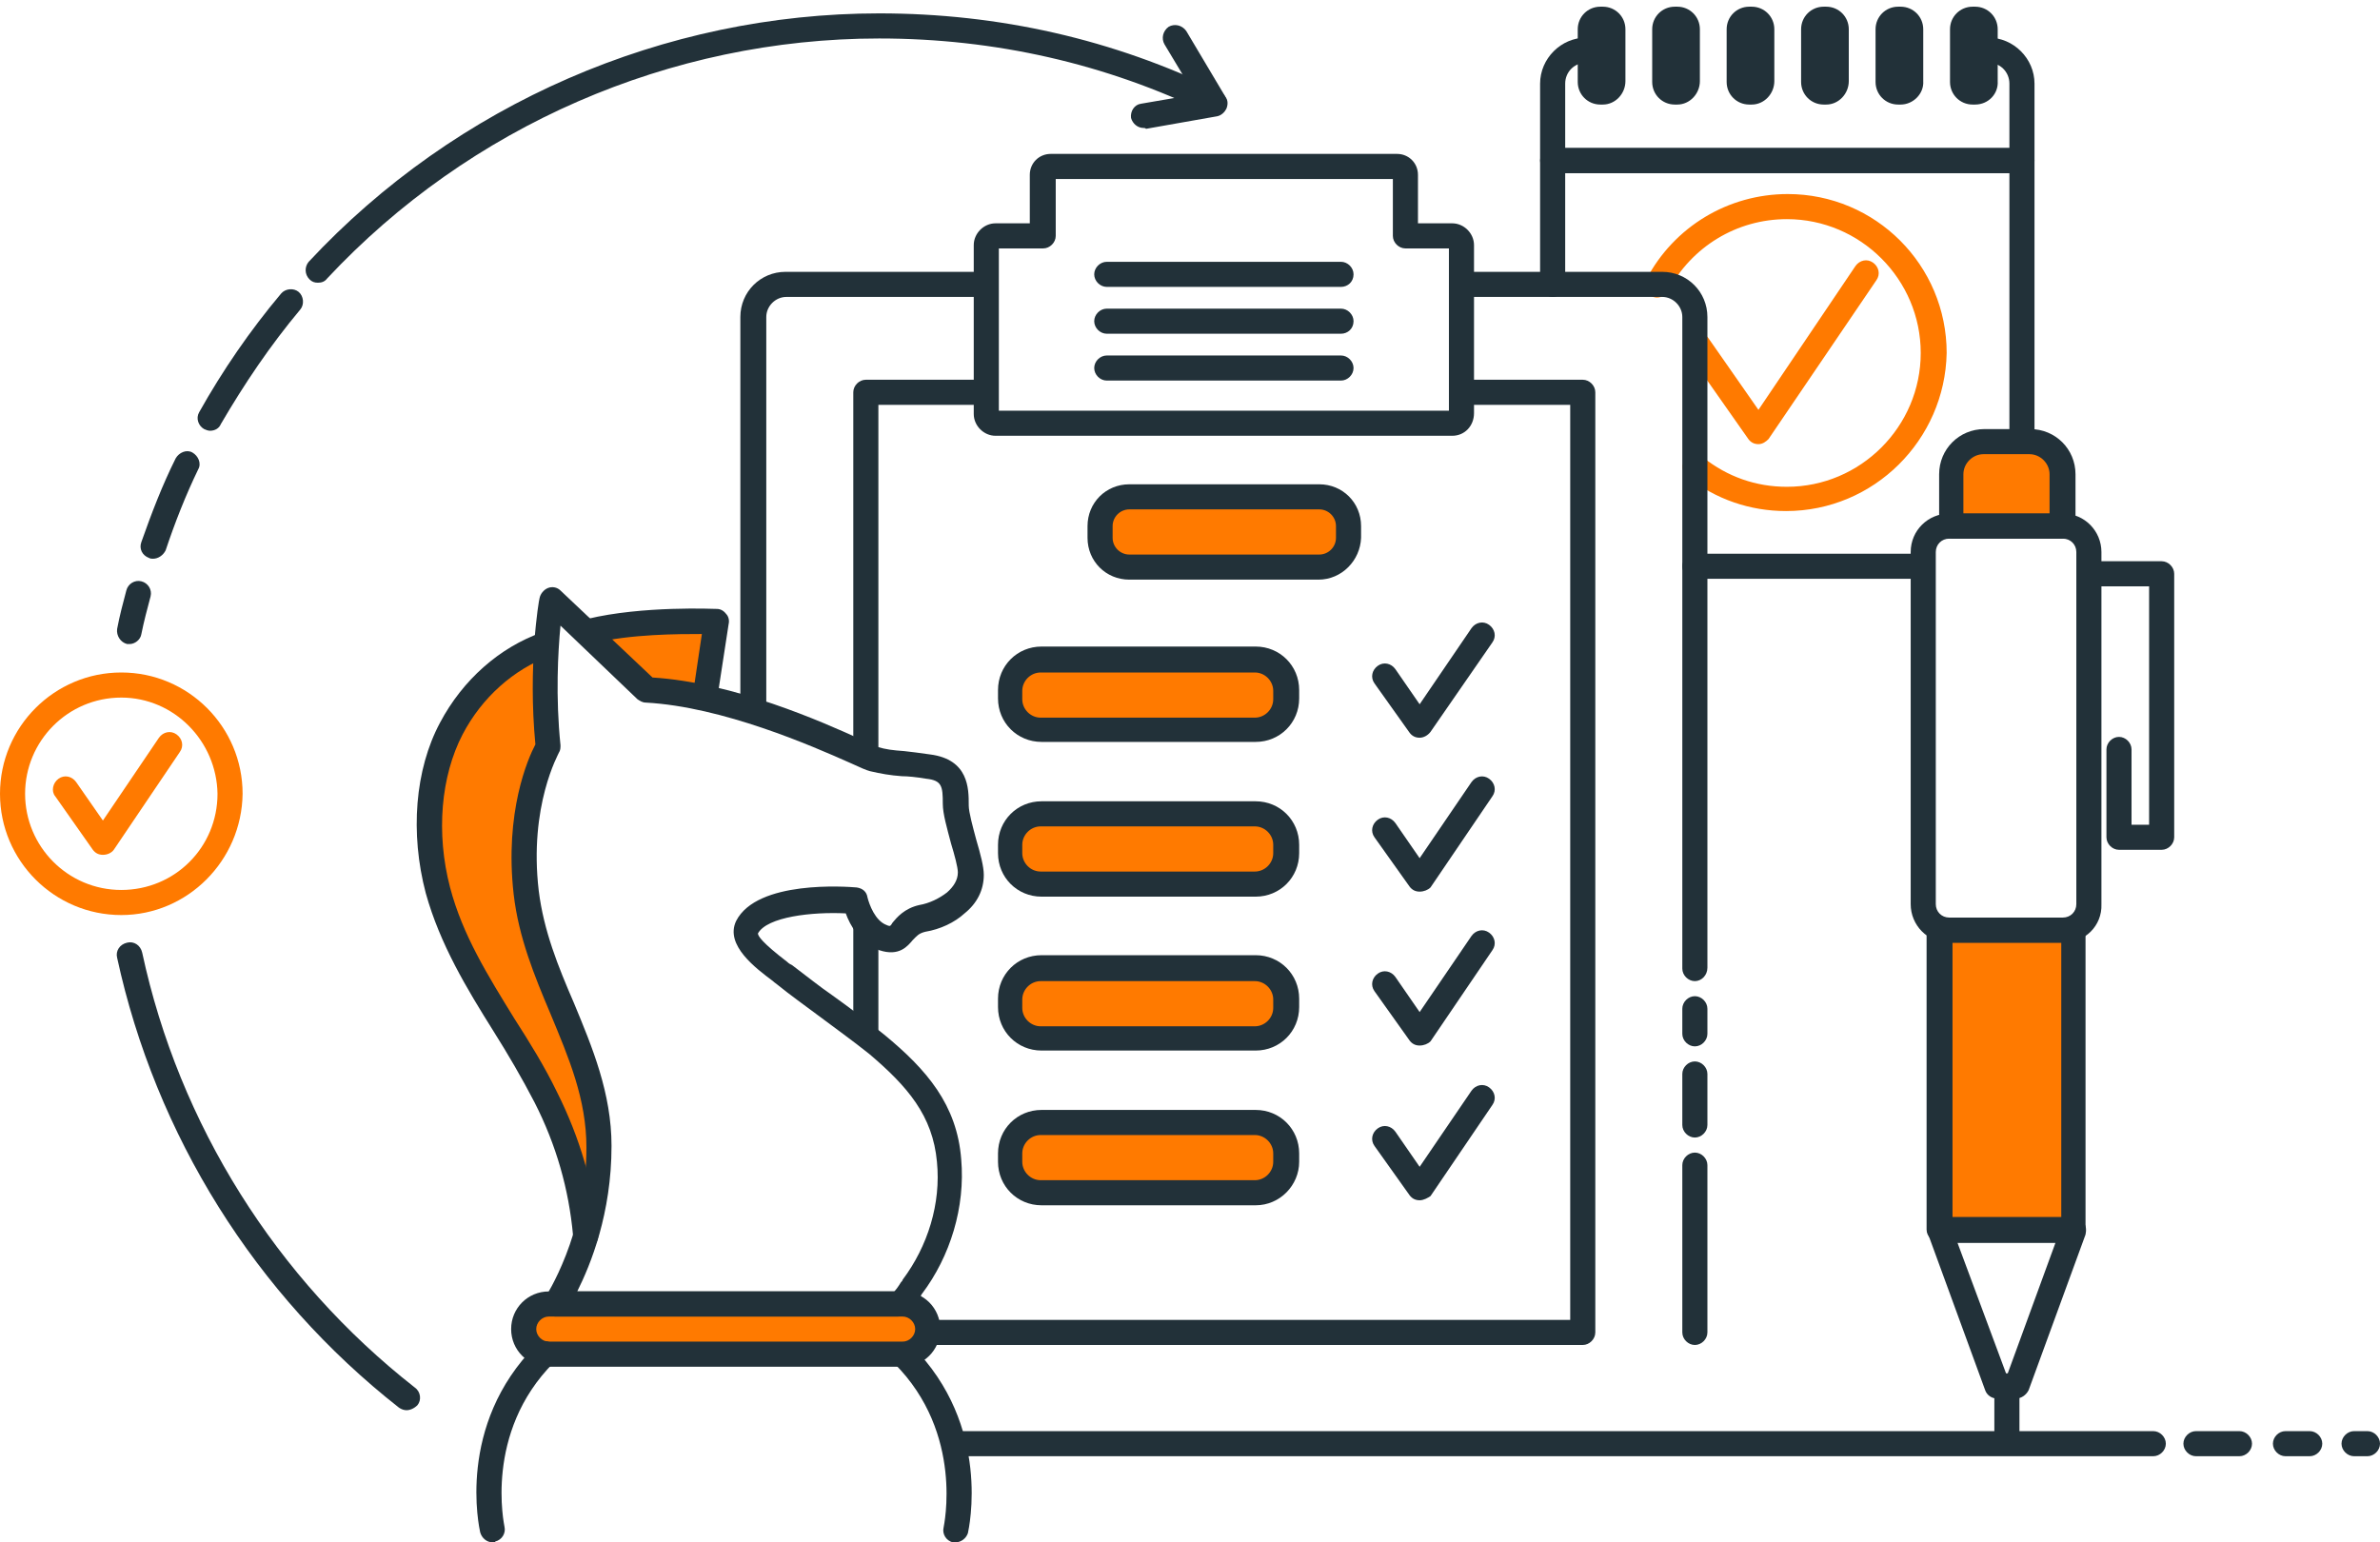 <?xml version="1.0" encoding="utf-8"?>
<!-- Generator: Adobe Illustrator 25.2.3, SVG Export Plug-In . SVG Version: 6.00 Build 0)  -->
<svg version="1.1" id="Layer_1" xmlns="http://www.w3.org/2000/svg" xmlns:xlink="http://www.w3.org/1999/xlink" x="0px" y="0px"
	 viewBox="0 0 284.5 184.4" style="enable-background:new 0 0 284.5 184.4;" xml:space="preserve">
<style type="text/css">
	.st0{fill:#223139;}
	.st1{fill:#FF7A00;}
</style>
<g>
	<path class="st0" d="M241.7,54.8c-0.8,0-1.5-0.7-1.5-1.5V20.7h-53.1V34c0,0.8-0.7,1.5-1.5,1.5s-1.5-0.7-1.5-1.5V19.2
		c0-0.8,0.7-1.5,1.5-1.5h56.1c0.8,0,1.5,0.7,1.5,1.5v34.1C243.2,54.2,242.6,54.8,241.7,54.8z"/>
</g>
<g>
	<path class="st0" d="M229.7,69.2h-27.1c-0.8,0-1.5-0.7-1.5-1.5s0.7-1.5,1.5-1.5h27.1c0.8,0,1.5,0.7,1.5,1.5
		C231.2,68.6,230.5,69.2,229.7,69.2z"/>
</g>
<g>
	<path class="st0" d="M241.7,20.7h-56.1c-0.8,0-1.5-0.7-1.5-1.5V10c0-3,2.5-5.5,5.5-5.5c0.8,0,1.5,0.7,1.5,1.5s-0.7,1.5-1.5,1.5
		c-1.4,0-2.5,1.1-2.5,2.5v7.7h53.1V10c0-1.4-1.1-2.5-2.5-2.5c-0.8,0-1.5-0.7-1.5-1.5s0.7-1.5,1.5-1.5c3,0,5.5,2.5,5.5,5.5v9.2
		C243.2,20,242.6,20.7,241.7,20.7z"/>
</g>
<g>
	<g>
		<path class="st0" d="M191.6,11h-0.3c-0.7,0-1.2-0.6-1.2-1.2V3.5c0-0.7,0.6-1.2,1.2-1.2h0.3c0.7,0,1.2,0.6,1.2,1.2v6.2
			C192.8,10.4,192.2,11,191.6,11z"/>
	</g>
	<g>
		<path class="st0" d="M191.6,12.5h-0.3c-1.5,0-2.7-1.2-2.7-2.7V3.5c0-1.5,1.2-2.7,2.7-2.7h0.3c1.5,0,2.7,1.2,2.7,2.7v6.2
			C194.3,11.2,193.1,12.5,191.6,12.5z"/>
	</g>
</g>
<g>
	<g>
		<path class="st0" d="M200.5,12.5h-0.3c-1.5,0-2.7-1.2-2.7-2.7V3.5c0-1.5,1.2-2.7,2.7-2.7h0.3c1.5,0,2.7,1.2,2.7,2.7v6.2
			C203.2,11.2,202,12.5,200.5,12.5z"/>
	</g>
</g>
<g>
	<g>
		<path class="st0" d="M209.4,11h-0.3c-0.7,0-1.2-0.6-1.2-1.2V3.5c0-0.7,0.6-1.2,1.2-1.2h0.3c0.7,0,1.2,0.6,1.2,1.2v6.2
			C210.6,10.4,210.1,11,209.4,11z"/>
	</g>
	<g>
		<path class="st0" d="M209.4,12.5h-0.3c-1.5,0-2.7-1.2-2.7-2.7V3.5c0-1.5,1.2-2.7,2.7-2.7h0.3c1.5,0,2.7,1.2,2.7,2.7v6.2
			C212.1,11.2,210.9,12.5,209.4,12.5z"/>
	</g>
</g>
<g>
	<g>
		<path class="st0" d="M218.3,11H218c-0.7,0-1.2-0.6-1.2-1.2V3.5c0-0.7,0.6-1.2,1.2-1.2h0.3c0.7,0,1.2,0.6,1.2,1.2v6.2
			C219.5,10.4,219,11,218.3,11z"/>
	</g>
	<g>
		<path class="st0" d="M218.3,12.5H218c-1.5,0-2.7-1.2-2.7-2.7V3.5c0-1.5,1.2-2.7,2.7-2.7h0.3c1.5,0,2.7,1.2,2.7,2.7v6.2
			C221,11.2,219.8,12.5,218.3,12.5z"/>
	</g>
</g>
<g>
	<g>
		<path class="st0" d="M227.2,11h-0.3c-0.7,0-1.2-0.6-1.2-1.2V3.5c0-0.7,0.6-1.2,1.2-1.2h0.3c0.7,0,1.2,0.6,1.2,1.2v6.2
			C228.5,10.4,227.9,11,227.2,11z"/>
	</g>
	<g>
		<path class="st0" d="M227.2,12.5h-0.3c-1.5,0-2.7-1.2-2.7-2.7V3.5c0-1.5,1.2-2.7,2.7-2.7h0.3c1.5,0,2.7,1.2,2.7,2.7v6.2
			C230,11.2,228.7,12.5,227.2,12.5z"/>
	</g>
</g>
<g>
	<g>
		<path class="st0" d="M236.1,11h-0.3c-0.7,0-1.2-0.6-1.2-1.2V3.5c0-0.7,0.6-1.2,1.2-1.2h0.3c0.7,0,1.2,0.6,1.2,1.2v6.2
			C237.4,10.4,236.8,11,236.1,11z"/>
	</g>
	<g>
		<path class="st0" d="M236.1,12.5h-0.3c-1.5,0-2.7-1.2-2.7-2.7V3.5c0-1.5,1.2-2.7,2.7-2.7h0.3c1.5,0,2.7,1.2,2.7,2.7v6.2
			C238.9,11.2,237.7,12.5,236.1,12.5z"/>
	</g>
</g>
<g>
	<path class="st1" d="M210.2,53.1c-0.5,0-0.9-0.2-1.2-0.6l-7.3-10.4c-0.5-0.7-0.3-1.6,0.4-2.1s1.6-0.3,2.1,0.4l6,8.6l11.6-17.2
		c0.5-0.7,1.4-0.9,2.1-0.4c0.7,0.5,0.9,1.4,0.4,2.1l-12.9,19C211.1,52.8,210.7,53.1,210.2,53.1L210.2,53.1z"/>
</g>
<g>
	<path class="st1" d="M213.5,61.1c-4.3,0-8.4-1.4-11.8-4.1c-0.6-0.5-0.8-1.5-0.2-2.1c0.5-0.6,1.5-0.8,2.1-0.2
		c2.9,2.3,6.3,3.5,10,3.5c8.8,0,16-7.2,16-16s-7.2-16-16-16c-6,0-11.4,3.3-14.2,8.6c-0.4,0.7-1.3,1-2,0.6s-1-1.3-0.6-2
		c3.3-6.3,9.8-10.2,16.9-10.2c10.5,0,19,8.5,19,19C232.5,52.6,224,61.1,213.5,61.1z"/>
</g>
<g>
	<rect x="232.5" y="111.2" class="st1" width="14.8" height="35.8"/>
</g>
<g>
	<path class="st1" d="M233.2,62.9v-6.2c0-2.1,1.7-3.9,3.9-3.9h5.5c2.1,0,3.9,1.7,3.9,3.9v6.2H233.2z"/>
</g>
<g>
	<path class="st0" d="M246.7,112.7H233c-2.6,0-4.6-2.1-4.6-4.6V66c0-2.6,2.1-4.6,4.6-4.6h13.6c2.6,0,4.6,2.1,4.6,4.6v42.1
		C251.3,110.7,249.2,112.7,246.7,112.7z M233,64.4c-0.9,0-1.6,0.7-1.6,1.6v42.1c0,0.9,0.7,1.6,1.6,1.6h13.6c0.9,0,1.6-0.7,1.6-1.6
		V66c0-0.9-0.7-1.6-1.6-1.6H233z"/>
</g>
<g>
	<path class="st0" d="M247.8,148.5h-16c-0.8,0-1.5-0.7-1.5-1.5v-35.8c0-0.8,0.7-1.5,1.5-1.5h16c0.8,0,1.5,0.7,1.5,1.5V147
		C249.3,147.8,248.7,148.5,247.8,148.5z M233.4,145.5h13v-32.8h-13V145.5z"/>
</g>
<g>
	<path class="st0" d="M246.5,64.4h-13.2c-0.8,0-1.5-0.7-1.5-1.5v-6.2c0-3,2.4-5.4,5.4-5.4h5.5c3,0,5.4,2.4,5.4,5.4v6.2
		C248,63.7,247.3,64.4,246.5,64.4z M234.7,61.4H245v-4.7c0-1.3-1.1-2.4-2.4-2.4h-5.5c-1.3,0-2.4,1.1-2.4,2.4L234.7,61.4L234.7,61.4z
		"/>
</g>
<g>
	<path class="st0" d="M241,167.2h-2.3c-0.6,0-1.2-0.4-1.4-1l-6.8-18.6c-0.2-0.5-0.1-1,0.2-1.4s0.7-0.6,1.2-0.6h16
		c0.5,0,0.9,0.2,1.2,0.6c0.3,0.4,0.3,0.9,0.2,1.4l-6.8,18.6C242.2,166.8,241.6,167.2,241,167.2z M239.8,164.2h0.2l5.7-15.6H234
		L239.8,164.2z"/>
</g>
<g>
	<path class="st0" d="M239.9,172.7c-0.8,0-1.5-0.7-1.5-1.5v-5.5c0-0.8,0.7-1.5,1.5-1.5s1.5,0.7,1.5,1.5v5.5
		C241.4,172,240.7,172.7,239.9,172.7z"/>
</g>
<g>
	<path class="st0" d="M258.4,101.6h-5.1c-0.8,0-1.5-0.7-1.5-1.5V89.6c0-0.8,0.7-1.5,1.5-1.5s1.5,0.7,1.5,1.5v9h2.1V70.1H250
		c-0.8,0-1.5-0.7-1.5-1.5s0.7-1.5,1.5-1.5h8.4c0.8,0,1.5,0.7,1.5,1.5v31.5C259.9,100.9,259.2,101.6,258.4,101.6z"/>
</g>
<g>
	<path class="st1" d="M156.5,67.8h-22.7c-1.9,0-3.5-1.6-3.5-3.5v-1.4c0-1.9,1.6-3.5,3.5-3.5h22.7c1.9,0,3.5,1.6,3.5,3.5v1.4
		C160,66.2,158.5,67.8,156.5,67.8z"/>
</g>
<g>
	<path class="st1" d="M150.1,87.3h-25.6c-2,0-3.7-1.7-3.7-3.7v-1c0-2,1.7-3.7,3.7-3.7h25.6c2,0,3.7,1.7,3.7,3.7v1
		C153.8,85.6,152.1,87.3,150.1,87.3z"/>
</g>
<g>
	<path class="st1" d="M150.1,105.7h-25.6c-2,0-3.7-1.7-3.7-3.7v-1c0-2,1.7-3.7,3.7-3.7h25.6c2,0,3.7,1.7,3.7,3.7v1
		C153.8,104,152.1,105.7,150.1,105.7z"/>
</g>
<g>
	<path class="st1" d="M150.1,124.1h-25.6c-2,0-3.7-1.7-3.7-3.7v-1c0-2,1.7-3.7,3.7-3.7h25.6c2,0,3.7,1.7,3.7,3.7v1
		C153.8,122.5,152.1,124.1,150.1,124.1z"/>
</g>
<g>
	<path class="st1" d="M150.1,142.6h-25.6c-2,0-3.7-1.7-3.7-3.7v-1c0-2,1.7-3.7,3.7-3.7h25.6c2,0,3.7,1.7,3.7,3.7v1
		C153.8,140.9,152.1,142.6,150.1,142.6z"/>
</g>
<g>
	<path class="st0" d="M173.6,52.1H119c-1.4,0-2.6-1.2-2.6-2.6V29.3c0-1.4,1.2-2.6,2.6-2.6h4.1v-5.8c0-1.4,1.1-2.5,2.5-2.5H167
		c1.4,0,2.5,1.1,2.5,2.5v5.8h4.1c1.4,0,2.6,1.2,2.6,2.6v20.1C176.2,50.9,175.1,52.1,173.6,52.1z M119.4,49.1h53.8V29.7H168
		c-0.8,0-1.5-0.7-1.5-1.5v-6.8h-40.3v6.8c0,0.8-0.7,1.5-1.5,1.5h-5.3C119.4,29.7,119.4,49.1,119.4,49.1z"/>
</g>
<g>
	<path class="st0" d="M189.2,160.8h-79.4c-0.8,0-1.5-0.7-1.5-1.5s0.7-1.5,1.5-1.5h77.9V48.4h-12.4c-0.8,0-1.5-0.7-1.5-1.5
		s0.7-1.5,1.5-1.5h13.9c0.8,0,1.5,0.7,1.5,1.5v112.4C190.7,160.1,190,160.8,189.2,160.8z"/>
</g>
<g>
	<path class="st0" d="M103.5,91.3c-0.8,0-1.5-0.7-1.5-1.5V46.9c0-0.8,0.7-1.5,1.5-1.5h13.7c0.8,0,1.5,0.7,1.5,1.5s-0.7,1.5-1.5,1.5
		H105v41.4C105,90.6,104.3,91.3,103.5,91.3z"/>
</g>
<g>
	<path class="st0" d="M90,85.9c-0.8,0-1.5-0.7-1.5-1.5V37.9c0-3,2.4-5.4,5.4-5.4h23.9c0.8,0,1.5,0.7,1.5,1.5s-0.7,1.5-1.5,1.5H94
		c-1.3,0-2.4,1.1-2.4,2.4v46.5C91.5,85.3,90.9,85.9,90,85.9z"/>
</g>
<g>
	<path class="st0" d="M257.4,174.1H114.1c-0.8,0-1.5-0.7-1.5-1.5s0.7-1.5,1.5-1.5h143.3c0.8,0,1.5,0.7,1.5,1.5
		S258.2,174.1,257.4,174.1z"/>
</g>
<g>
	<path class="st0" d="M202.6,160.8c-0.8,0-1.5-0.7-1.5-1.5v-20c0-0.8,0.7-1.5,1.5-1.5s1.5,0.7,1.5,1.5v20
		C204.1,160.1,203.4,160.8,202.6,160.8z"/>
</g>
<g>
	<path class="st0" d="M202.6,136c-0.8,0-1.5-0.7-1.5-1.5v-6.1c0-0.8,0.7-1.5,1.5-1.5s1.5,0.7,1.5,1.5v6.1
		C204.1,135.3,203.4,136,202.6,136z"/>
</g>
<g>
	<path class="st0" d="M202.6,125.1c-0.8,0-1.5-0.7-1.5-1.5v-3c0-0.8,0.7-1.5,1.5-1.5s1.5,0.7,1.5,1.5v3
		C204.1,124.4,203.4,125.1,202.6,125.1z"/>
</g>
<g>
	<path class="st0" d="M202.6,117.3c-0.8,0-1.5-0.7-1.5-1.5V37.9c0-1.3-1.1-2.4-2.4-2.4h-23.9c-0.8,0-1.5-0.7-1.5-1.5
		s0.7-1.5,1.5-1.5h23.9c3,0,5.4,2.4,5.4,5.4v77.8C204.1,116.6,203.4,117.3,202.6,117.3z"/>
</g>
<g>
	<g>
		<path class="st0" d="M169.7,88.2c-0.5,0-0.9-0.2-1.2-0.6l-4.2-5.9c-0.5-0.7-0.3-1.6,0.4-2.1s1.6-0.3,2.1,0.4l2.9,4.2l6.2-9.1
			c0.5-0.7,1.4-0.9,2.1-0.4c0.7,0.5,0.9,1.4,0.4,2.1L171,87.5C170.7,87.9,170.2,88.2,169.7,88.2L169.7,88.2z"/>
	</g>
	<g>
		<path class="st0" d="M169.7,106.6c-0.5,0-0.9-0.2-1.2-0.6l-4.2-5.9c-0.5-0.7-0.3-1.6,0.4-2.1s1.6-0.3,2.1,0.4l2.9,4.2l6.2-9.1
			c0.5-0.7,1.4-0.9,2.1-0.4c0.7,0.5,0.9,1.4,0.4,2.1l-7.4,10.9C170.7,106.4,170.2,106.6,169.7,106.6L169.7,106.6z"/>
	</g>
	<g>
		<path class="st0" d="M169.7,125c-0.5,0-0.9-0.2-1.2-0.6l-4.2-5.9c-0.5-0.7-0.3-1.6,0.4-2.1s1.6-0.3,2.1,0.4l2.9,4.2l6.2-9.1
			c0.5-0.7,1.4-0.9,2.1-0.4c0.7,0.5,0.9,1.4,0.4,2.1l-7.4,10.9C170.7,124.8,170.2,125,169.7,125L169.7,125z"/>
	</g>
	<g>
		<path class="st0" d="M169.7,143.5c-0.5,0-0.9-0.2-1.2-0.6l-4.2-5.9c-0.5-0.7-0.3-1.6,0.4-2.1s1.6-0.3,2.1,0.4l2.9,4.2l6.2-9.1
			c0.5-0.7,1.4-0.9,2.1-0.4c0.7,0.5,0.9,1.4,0.4,2.1L171,143C170.7,143.2,170.2,143.5,169.7,143.5L169.7,143.5z"/>
	</g>
</g>
<g>
	<path class="st0" d="M160.3,34.3h-28c-0.8,0-1.5-0.7-1.5-1.5c0-0.8,0.7-1.5,1.5-1.5h28c0.8,0,1.5,0.7,1.5,1.5
		C161.8,33.7,161.1,34.3,160.3,34.3z"/>
</g>
<g>
	<path class="st0" d="M160.3,39.9h-28c-0.8,0-1.5-0.7-1.5-1.5s0.7-1.5,1.5-1.5h28c0.8,0,1.5,0.7,1.5,1.5
		C161.8,39.3,161.1,39.9,160.3,39.9z"/>
</g>
<g>
	<path class="st0" d="M160.3,45.5h-28c-0.8,0-1.5-0.7-1.5-1.5s0.7-1.5,1.5-1.5h28c0.8,0,1.5,0.7,1.5,1.5S161.1,45.5,160.3,45.5z"/>
</g>
<g>
	<path class="st0" d="M157.6,69.3H135c-2.8,0-5-2.2-5-5v-1.4c0-2.8,2.2-5,5-5h22.7c2.8,0,5,2.2,5,5v1.4
		C162.6,67,160.4,69.3,157.6,69.3z M135,60.9c-1.1,0-2,0.9-2,2v1.4c0,1.1,0.9,2,2,2h22.7c1.1,0,2-0.9,2-2v-1.4c0-1.1-0.9-2-2-2H135z
		"/>
</g>
<g>
	<path class="st0" d="M150.1,88.7h-25.6c-2.9,0-5.2-2.3-5.2-5.2v-1c0-2.9,2.3-5.2,5.2-5.2h25.6c2.9,0,5.2,2.3,5.2,5.2v1
		C155.3,86.4,153,88.7,150.1,88.7z M124.4,80.4c-1.2,0-2.2,1-2.2,2.2v1c0,1.2,1,2.2,2.2,2.2H150c1.2,0,2.2-1,2.2-2.2v-1
		c0-1.2-1-2.2-2.2-2.2H124.4z"/>
</g>
<g>
	<path class="st0" d="M150.1,107.2h-25.6c-2.9,0-5.2-2.3-5.2-5.2v-1c0-2.9,2.3-5.2,5.2-5.2h25.6c2.9,0,5.2,2.3,5.2,5.2v1
		C155.3,104.9,153,107.2,150.1,107.2z M124.4,98.8c-1.2,0-2.2,1-2.2,2.2v1c0,1.2,1,2.2,2.2,2.2H150c1.2,0,2.2-1,2.2-2.2v-1
		c0-1.2-1-2.2-2.2-2.2H124.4z"/>
</g>
<g>
	<path class="st0" d="M150.1,125.6h-25.6c-2.9,0-5.2-2.3-5.2-5.2v-1c0-2.9,2.3-5.2,5.2-5.2h25.6c2.9,0,5.2,2.3,5.2,5.2v1
		C155.3,123.3,153,125.6,150.1,125.6z M124.4,117.3c-1.2,0-2.2,1-2.2,2.2v1c0,1.2,1,2.2,2.2,2.2H150c1.2,0,2.2-1,2.2-2.2v-1
		c0-1.2-1-2.2-2.2-2.2H124.4z"/>
</g>
<g>
	<path class="st0" d="M150.1,144.1h-25.6c-2.9,0-5.2-2.3-5.2-5.2v-1c0-2.9,2.3-5.2,5.2-5.2h25.6c2.9,0,5.2,2.3,5.2,5.2v1
		C155.3,141.7,153,144.1,150.1,144.1z M124.4,135.7c-1.2,0-2.2,1-2.2,2.2v1c0,1.2,1,2.2,2.2,2.2H150c1.2,0,2.2-1,2.2-2.2v-1
		c0-1.2-1-2.2-2.2-2.2H124.4z"/>
</g>
<g>
	<path class="st0" d="M103.5,125.1c-0.8,0-1.5-0.7-1.5-1.5v-12.9c0-0.8,0.7-1.5,1.5-1.5s1.5,0.7,1.5,1.5v12.9
		C105,124.4,104.3,125.1,103.5,125.1z"/>
</g>
<g>
	<path class="st1" d="M65.6,161.9h42.3c1.6,0,3-1.3,3-3l0,0c0-1.6-1.4-3-3-3H65.6c-1.6,0-3,1.3-3,3l0,0
		C62.6,160.5,64,161.9,65.6,161.9z"/>
</g>
<g>
	<path class="st1" d="M84.3,83.4c-3.5-0.2-6.9-0.9-9.5-3.3c-1.5-1.4-2.5-3.1-3.8-4.7c6.4-1.5,14.7-1,14.7-1L84.3,83.4L84.3,83.4z"/>
</g>
<g>
	<path class="st1" d="M54,87.1c2.4-4.5,6.2-8.2,11-10c-0.3,2.7,0.1,5.4,0.2,8.2c0.2,3.5-1.2,5.9-2,9.1c-0.7,2.9-1.4,6.8-1.2,9.9
		c0.2,1.9,0.9,3.8,1.5,5.7c-0.1,0.2-0.1,0.4,0,0.7c2.6,10.1,7.2,19.7,8.2,30l-1.6,7.1c-0.5-5.8-2.1-11.3-4.7-16.4
		c-4.2-8.4-10.5-15.6-12.9-24.8C50.8,100.2,51,92.8,54,87.1z"/>
</g>
<g>
	<path class="st0" d="M107.3,157.4H66.4c-0.6,0-1.1-0.3-1.3-0.8c-0.3-0.5-0.2-1.1,0.1-1.5c0-0.1,4.9-7.4,4.9-17.9
		c0-5.8-2.1-10.7-4.3-16c-1.9-4.5-3.8-9.1-4.4-14.3C60.3,97.1,63.1,90.7,64,89c-0.9-9.4,0.4-17.2,0.5-17.5c0.1-0.5,0.5-1,1-1.2
		s1.1-0.1,1.5,0.3L78,81c9.7,0.6,20.3,5.3,24.9,7.4c0.9,0.4,1.8,0.8,2,0.9c1,0.3,1.8,0.4,3.2,0.5c0.8,0.1,1.8,0.2,3.1,0.4
		c4.6,0.6,4.6,4.1,4.6,6v0.1c0,0.8,0.5,2.6,0.9,4.1c0.5,1.7,0.9,3.2,0.9,4.2c0,1.8-0.8,3.4-2.3,4.6c-1.2,1.1-2.9,1.9-4.7,2.2
		c-0.8,0.2-1,0.5-1.5,1c-0.6,0.7-1.6,2-4,1.2c-2.3-0.8-3.5-3-4-4.4c-4-0.2-9.4,0.4-10.5,2.4c0,0.3,0.5,1.1,3.5,3.4
		c0.2,0.2,0.4,0.3,0.6,0.4c1.6,1.2,3.2,2.5,4.8,3.6c2.1,1.5,4.2,3.1,6.2,4.7c5.1,4.2,8.7,8.4,9.2,14.9c0.5,5.7-1.3,11.6-4.7,16.1
		c0,0-0.1,0.1-0.1,0.2C109.1,156.4,108.4,157.4,107.3,157.4z M106.7,154.5L106.7,154.5L106.7,154.5z M69,154.4h37.9
		c0.2-0.2,0.5-0.6,0.8-1.1c0.1-0.1,0.2-0.2,0.2-0.3c3-4,4.6-9.1,4.1-14.1c-0.5-5.5-3.5-9-8.1-12.9c-2-1.6-4.1-3.1-6.1-4.6
		c-1.6-1.2-3.3-2.4-4.9-3.7c-0.1-0.1-0.3-0.2-0.5-0.4c-2-1.5-5.8-4.3-4.4-7.2c2.5-4.9,13.2-4.1,14.4-4c0.7,0.1,1.2,0.5,1.3,1.2
		c0.2,0.8,0.9,2.8,2.3,3.3c0.2,0.1,0.3,0.1,0.4,0.1c0.1-0.1,0.2-0.2,0.3-0.4c0.5-0.6,1.4-1.7,3.2-2.1c1.2-0.2,2.4-0.8,3.3-1.5l0,0
		c0.8-0.7,1.3-1.5,1.3-2.4c0-0.6-0.4-2.1-0.8-3.4c-0.5-1.9-1-3.6-1-4.8l0,0c0-2.1-0.1-2.8-2-3c-1.2-0.2-2.2-0.3-2.9-0.3
		c-1.4-0.1-2.5-0.3-3.8-0.6c-0.4-0.1-1.1-0.4-2.4-1c-4.5-2-15.2-6.7-24.4-7.2c-0.4,0-0.7-0.2-1-0.4L67,74.8c-0.3,3.1-0.6,8.5,0,14.3
		c0,0.3,0,0.6-0.2,0.9c0,0.1-3.6,6.3-2.4,16.5c0.6,4.8,2.3,9,4.2,13.4c2.2,5.3,4.5,10.8,4.5,17.1C73.1,145.1,70.6,151.2,69,154.4z"
		/>
</g>
<g>
	<path class="st0" d="M107.9,163.4H65.6c-2.5,0-4.5-2-4.5-4.5s2-4.5,4.5-4.5h42.3c2.5,0,4.5,2,4.5,4.5
		C112.4,161.4,110.4,163.4,107.9,163.4z M65.6,157.4c-0.8,0-1.5,0.7-1.5,1.5s0.7,1.5,1.5,1.5h42.3c0.8,0,1.5-0.7,1.5-1.5
		s-0.7-1.5-1.5-1.5H65.6z"/>
</g>
<g>
	<path class="st0" d="M114.2,184.4c-0.1,0-0.2,0-0.3,0c-0.8-0.2-1.3-1-1.1-1.8l0,0c0-0.1,2.5-11.2-5.9-19.6c-0.6-0.6-0.6-1.5,0-2.1
		s1.5-0.6,2.1,0c9.6,9.6,6.8,21.9,6.7,22.4C115.5,183.9,114.9,184.4,114.2,184.4z"/>
</g>
<g>
	<path class="st0" d="M58.9,184.4c-0.7,0-1.3-0.5-1.5-1.2c-0.1-0.5-2.9-12.8,6.7-22.4c0.6-0.6,1.5-0.6,2.1,0s0.6,1.5,0,2.1
		c-8.4,8.4-5.9,19.5-5.9,19.6c0.2,0.8-0.3,1.6-1.1,1.8C59.2,184.4,59.1,184.4,58.9,184.4z"/>
</g>
<g>
	<path class="st0" d="M70,149.1c-0.8,0-1.4-0.6-1.5-1.4c-0.5-5.5-2-10.8-4.6-15.9c-1.5-2.9-3.2-5.8-4.9-8.5
		c-3.2-5.1-6.4-10.4-8.1-16.5C49,99.6,49.6,92,52.6,86.4c2.7-5.1,7.1-9,12.2-10.8c0.8-0.3,1.6,0.1,1.9,0.9s-0.1,1.6-0.9,1.9
		c-4.4,1.6-8.2,5-10.5,9.4c-2.6,5-3.2,11.8-1.5,18.3c1.5,5.7,4.5,10.5,7.7,15.7c1.8,2.8,3.6,5.7,5.1,8.8c2.7,5.4,4.4,11.1,4.9,17
		c0.1,0.8-0.5,1.6-1.4,1.6C70.1,149.1,70.1,149.1,70,149.1z"/>
</g>
<g>
	<path class="st0" d="M84.3,84.9c-0.1,0-0.1,0-0.2,0c-0.8-0.1-1.4-0.9-1.3-1.7l1.1-7.4c-2.8,0-8.5,0-13,1.1
		c-0.8,0.2-1.6-0.3-1.8-1.1c-0.2-0.8,0.3-1.6,1.1-1.8c6.6-1.6,15.2-1.2,15.5-1.2c0.4,0,0.8,0.2,1.1,0.6c0.3,0.3,0.4,0.8,0.3,1.2
		l-1.4,9.1C85.6,84.4,85,84.9,84.3,84.9z"/>
</g>
<g>
	<g>
		<path class="st1" d="M14.5,109.4c-8,0-14.5-6.5-14.5-14.5s6.5-14.5,14.5-14.5S29,86.9,29,94.9C28.9,102.9,22.4,109.4,14.5,109.4z
			 M14.5,83.4C8.1,83.4,3,88.6,3,94.9s5.1,11.5,11.5,11.5S26,101.3,26,94.9C25.9,88.6,20.8,83.4,14.5,83.4z"/>
	</g>
	<g>
		<path class="st1" d="M12.3,102.2c-0.5,0-0.9-0.2-1.2-0.6l-4.5-6.4c-0.5-0.6-0.3-1.6,0.4-2.1s1.6-0.3,2.1,0.4l3.2,4.6l6.7-9.9
			c0.5-0.7,1.4-0.9,2.1-0.4s0.9,1.4,0.4,2.1l-7.9,11.7C13.3,102,12.8,102.2,12.3,102.2L12.3,102.2z"/>
	</g>
</g>
<g>
	<path class="st0" d="M38,33.8c-0.4,0-0.7-0.1-1-0.4c-0.6-0.6-0.6-1.5-0.1-2.1C54.5,12.4,79.4,1.6,105.1,1.6c14.3,0,28,3.1,40.7,9.3
		c0.7,0.4,1.1,1.3,0.7,2c-0.4,0.7-1.3,1.1-2,0.7c-12.3-6-25.6-9-39.4-9c-25,0-49,10.5-66,28.7C38.8,33.7,38.4,33.8,38,33.8z"/>
</g>
<g>
	<path class="st0" d="M25.1,51.5c-0.2,0-0.5-0.1-0.7-0.2c-0.7-0.4-1-1.3-0.6-2c2.8-5,6.1-9.8,9.8-14.2c0.5-0.6,1.5-0.7,2.1-0.2
		s0.7,1.5,0.2,2.1c-3.6,4.3-6.7,8.9-9.5,13.7C26.2,51.2,25.7,51.5,25.1,51.5z"/>
</g>
<g>
	<path class="st0" d="M18.3,66.8c-0.2,0-0.3,0-0.5-0.1c-0.8-0.3-1.2-1.1-0.9-1.9c1.2-3.4,2.5-6.8,4.1-10c0.4-0.7,1.3-1.1,2-0.7
		c0.7,0.4,1.1,1.3,0.7,2c-1.5,3.1-2.8,6.4-3.9,9.7C19.5,66.4,18.9,66.8,18.3,66.8z"/>
</g>
<g>
	<path class="st0" d="M15.5,77c-0.1,0-0.2,0-0.3,0c-0.8-0.2-1.3-1-1.2-1.8c0.3-1.6,0.7-3.1,1.1-4.6c0.2-0.8,1-1.3,1.8-1.1
		c0.8,0.2,1.3,1,1.1,1.8c-0.4,1.5-0.8,3-1.1,4.5C16.8,76.5,16.1,77,15.5,77z"/>
</g>
<g>
	<path class="st0" d="M48.6,168.6c-0.3,0-0.6-0.1-0.9-0.3c-17.2-13.5-29.1-32.6-33.7-53.8c-0.2-0.8,0.3-1.6,1.2-1.8
		c0.8-0.2,1.6,0.3,1.8,1.2c4.4,20.5,16,39,32.6,52c0.7,0.5,0.8,1.5,0.3,2.1C49.5,168.4,49,168.6,48.6,168.6z"/>
</g>
<g>
	<path class="st0" d="M136.7,15.3c-0.7,0-1.3-0.5-1.5-1.2c-0.1-0.8,0.4-1.6,1.2-1.7l6.4-1.1l-3.6-6c-0.4-0.7-0.2-1.6,0.5-2.1
		c0.7-0.4,1.6-0.2,2.1,0.5l4.7,7.9c0.3,0.4,0.3,0.9,0.1,1.4c-0.2,0.4-0.6,0.8-1.1,0.9l-8.5,1.5C136.9,15.3,136.8,15.3,136.7,15.3z"
		/>
</g>
<g>
	<path class="st0" d="M267.7,174.1h-5.2c-0.8,0-1.5-0.7-1.5-1.5s0.7-1.5,1.5-1.5h5.2c0.8,0,1.5,0.7,1.5,1.5S268.5,174.1,267.7,174.1
		z"/>
</g>
<g>
	<path class="st0" d="M276.1,174.1h-2.9c-0.8,0-1.5-0.7-1.5-1.5s0.7-1.5,1.5-1.5h2.9c0.8,0,1.5,0.7,1.5,1.5S276.9,174.1,276.1,174.1
		z"/>
</g>
<g>
	<path class="st0" d="M283,174.1h-1.6c-0.8,0-1.5-0.7-1.5-1.5s0.7-1.5,1.5-1.5h1.6c0.8,0,1.5,0.7,1.5,1.5S283.8,174.1,283,174.1z"/>
</g>
</svg>
